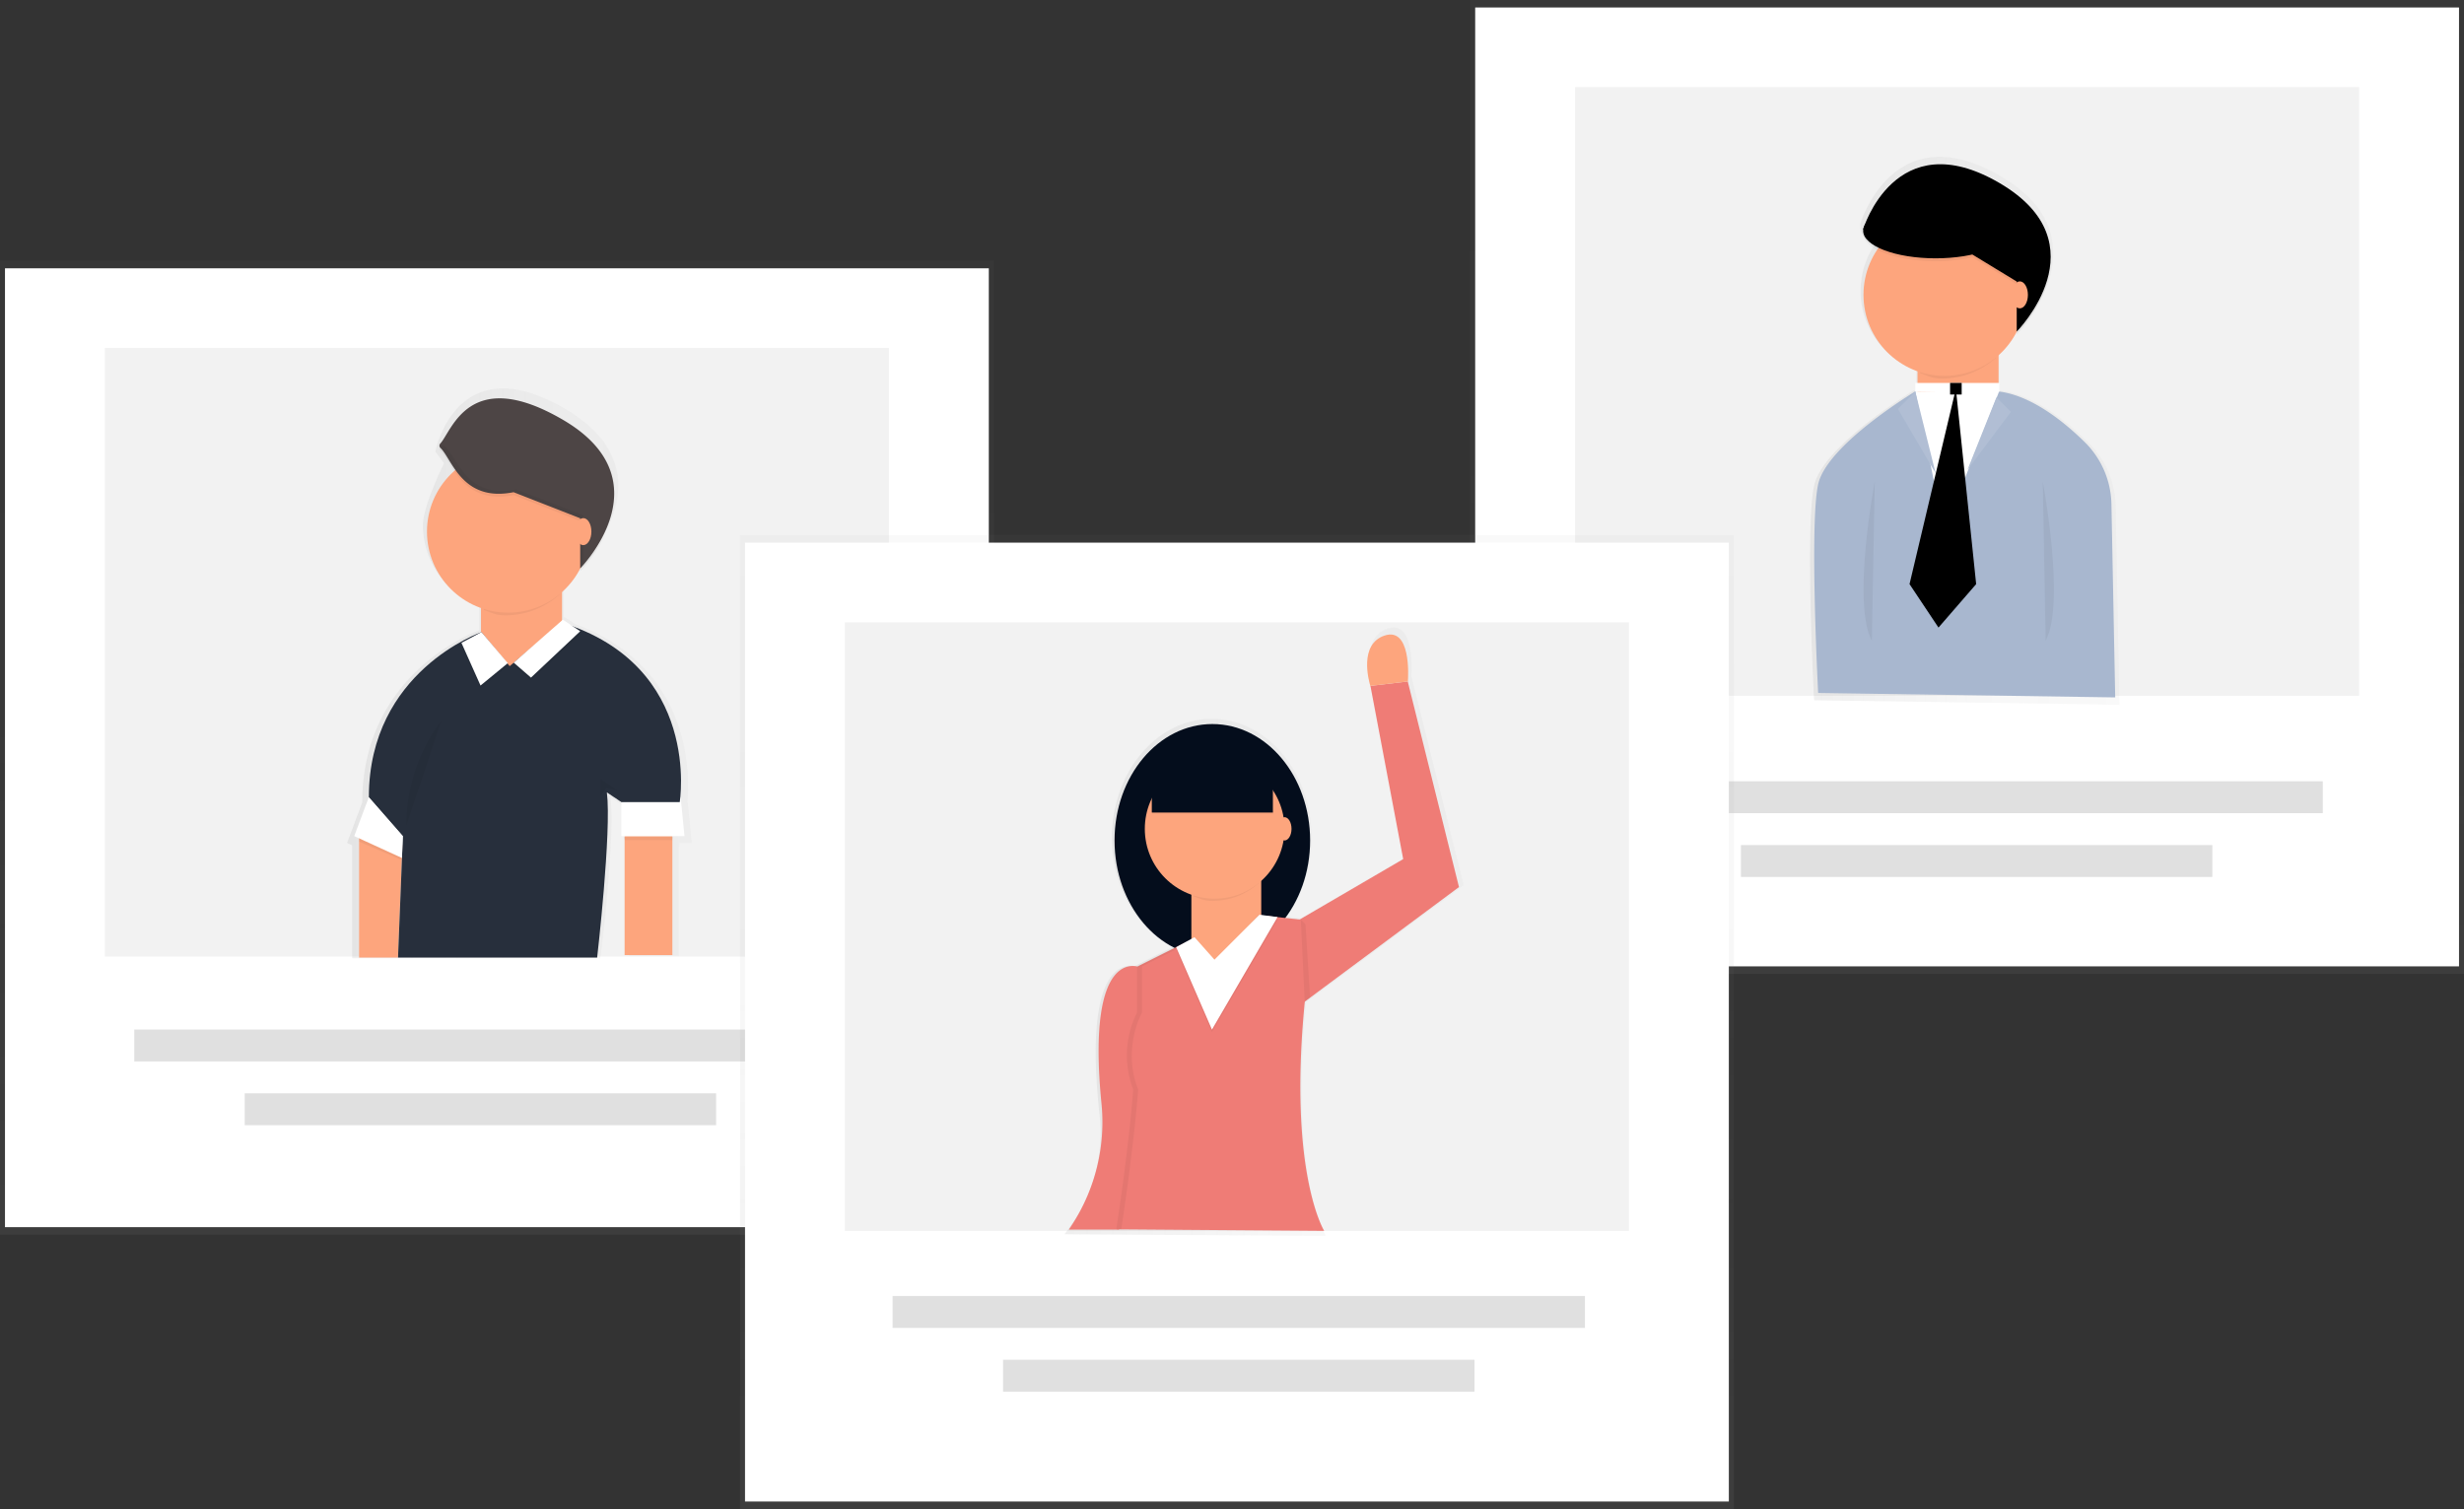 <svg id="Groupe_81" data-name="Groupe 81" xmlns="http://www.w3.org/2000/svg" xmlns:xlink="http://www.w3.org/1999/xlink" width="725" height="443.992" viewBox="0 0 725 443.992">
  <rect x="0" y="0" width="725" height="443.992" fill="#333333" stroke="none"/>
  <defs>
    <linearGradient id="linear-gradient" x1="0.5" y1="1" x2="0.5" gradientUnits="objectBoundingBox">
      <stop offset="0" stop-color="gray" stop-opacity="0.251"/>
      <stop offset="0.54" stop-color="gray" stop-opacity="0.122"/>
      <stop offset="1" stop-color="gray" stop-opacity="0.102"/>
    </linearGradient>
    <linearGradient id="linear-gradient-2" x1="0" y1="0.5" x2="1" y2="0.5" xlink:href="#linear-gradient"/>
    <linearGradient id="linear-gradient-4" x1="0" y1="0.5" x2="1" y2="0.5" xlink:href="#linear-gradient"/>
    <linearGradient id="linear-gradient-6" x1="0" y1="0.5" x2="1" y2="0.5" xlink:href="#linear-gradient"/>
  </defs>
  <g id="Groupe_70" data-name="Groupe 70" transform="translate(432.588)" opacity="0.5">
    <rect id="Rectangle_843" data-name="Rectangle 843" width="292.412" height="286.536" fill="url(#linear-gradient)"/>
  </g>
  <rect id="Rectangle_844" data-name="Rectangle 844" width="289.477" height="282.126" transform="translate(434.055 2.205)" fill="#fff"/>
  <g id="Groupe_71" data-name="Groupe 71" transform="translate(463.445 25.631)">
    <rect id="Rectangle_845" data-name="Rectangle 845" width="230.697" height="179.094" fill="#f2f2f2"/>
  </g>
  <g id="Groupe_72" data-name="Groupe 72" transform="translate(532.586 46.146)" opacity="0.5">
    <path id="Tracé_636" data-name="Tracé 636" d="M943.736,290.38a27.038,27.038,0,0,0-8.041-18.762c-4.53-4.449-10.621-9.555-17.221-12.645h-.04a29.149,29.149,0,0,0-8.872-2.68V245.33a24.591,24.591,0,0,0,5.488-7.123h0v.878S925.564,228.464,925.322,216c.154-7.485-3.444-15.72-15.513-22.783-28.023-16.35-38.758,7.425-40.8,12.926a3.689,3.689,0,0,0-.295.838l-.081.255h0a2.938,2.938,0,0,0,0,.777h0v.08h0a3.232,3.232,0,0,0,0,.415c0,1.836,1.561,3.525,4.208,4.905a24.512,24.512,0,0,0,12.222,36.761v7.036l-.543-1.025s-3.746,2.245-8.577,5.689h0c-8.095,5.769-19.245,14.909-20.92,22.461-2.68,12.062,0,63.109,0,63.109l89.832,1.34Zm-27.721-53.171Zm-.9.985Zm.067-.074.034-.033Zm.134-.141ZM868.747,208.5Zm.121.4v.04Zm.168.4v.054Zm.214.389.04.067Zm.261.382.054.074Zm.308.375.074.08Zm.355.369.087.087Zm3.042,2.01.094.047h0Zm-2.64-1.669.107.094Zm.442.355.127.094Zm.489.342.147.1Zm.529.335.174.1Zm.57.322.194.107Z" transform="translate(-853.832 -187.566)" fill="url(#linear-gradient-2)"/>
  </g>
  <rect id="Rectangle_846" data-name="Rectangle 846" width="23.848" height="34.979" transform="translate(564.206 104.245)" fill="#fda57d"/>
  <path id="Tracé_637" data-name="Tracé 637" d="M902.2,280.221c2.493.885,3.565,1.588,6.359,1.588a23.736,23.736,0,0,0,15.9-6.113l0-.246H902.2Z" transform="translate(-337.203 -170.414)" opacity="0.05"/>
  <circle id="Ellipse_76" data-name="Ellipse 76" cx="23.848" cy="23.848" r="23.848" transform="translate(548.305 62.908)" fill="#fda57d"/>
  <circle id="Ellipse_77" data-name="Ellipse 77" transform="translate(550.69 79.6)" fill="#ff0"/>
  <path id="Tracé_638" data-name="Tracé 638" d="M880.84,237.49" transform="translate(-330.156 -157.89)" fill="#ff0"/>
  <ellipse id="Ellipse_78" data-name="Ellipse 78" cx="21.315" cy="8.101" rx="21.315" ry="8.101" transform="translate(548.211 59.805)"/>
  <path id="Tracé_639" data-name="Tracé 639" d="M902.727,213.388l19.607,11.934v14.742s25.577-25.852-5.113-43.75-40.071,13.643-40.071,13.643S885.674,216.8,902.727,213.388Z" transform="translate(-328.939 -142.492)"/>
  <ellipse id="Ellipse_79" data-name="Ellipse 79" cx="2.386" cy="3.974" rx="2.386" ry="3.974" transform="translate(591.914 82.782)" fill="#fda57d"/>
  <g id="Groupe_73" data-name="Groupe 73" transform="translate(548.258 68.262)" opacity="0.05">
    <path id="Tracé_640" data-name="Tracé 640" d="M922.357,235.138,909.3,227.2a50.063,50.063,0,0,1-10.788,1.119c-11.458,0-20.773-3.438-21.289-7.746v.074h0a3.156,3.156,0,0,0,0,.4c0,4.476,9.542,8.1,21.315,8.1a50.062,50.062,0,0,0,10.822-1.119l13.047,7.941Z" transform="translate(-877.22 -220.57)"/>
    <path id="Tracé_641" data-name="Tracé 641" d="M944.58,253.71v.851s10.219-10.333,9.984-22.461C954.323,243.853,944.58,253.71,944.58,253.71Z" transform="translate(-899.443 -224.374)"/>
  </g>
  <path id="Tracé_642" data-name="Tracé 642" d="M885.519,290.45s-26.093,15.653-28.7,27.393,0,61.407,0,61.407l87.406,1.307-1.112-56.837a26.314,26.314,0,0,0-7.84-18.26c-6.527-6.413-16.4-14.246-26.274-15.01l-11.74,22.18Z" transform="translate(-321.85 -175.363)" fill="#a8b7cf"/>
  <path id="Tracé_643" data-name="Tracé 643" d="M880.615,330.1s-6.821,35.8-.851,46.906" transform="translate(-328.993 -188.444)" opacity="0.05"/>
  <path id="Tracé_644" data-name="Tracé 644" d="M956,330.1s6.821,35.8.851,46.906" transform="translate(-354.953 -188.444)" opacity="0.05"/>
  <path id="Tracé_645" data-name="Tracé 645" d="M841.02,171.778l24.773-.348L849.55,212.7Z" transform="translate(-277.464 -56.557)" fill="#fff"/>
  <path id="Tracé_646" data-name="Tracé 646" d="M841.02,168.14v2.553h24.726l.047-2.553Z" transform="translate(-277.464 -55.472)" fill="#fff"/>
  <rect id="Rectangle_847" data-name="Rectangle 847" width="3.411" height="3.411" transform="translate(573.788 112.668)"/>
  <path id="Tracé_647" data-name="Tracé 647" d="M838.5,171.95l-5.113,5.119,11.083,18.883Z" transform="translate(-274.947 -56.729)" fill="#a8b7cf"/>
  <path id="Tracé_648" data-name="Tracé 648" d="M872.444,174.5l4.268,4.262L863.92,195.809Z" transform="translate(-285.019 -57.57)" fill="#a8b7cf"/>
  <path id="Tracé_649" data-name="Tracé 649" d="M838.5,171.95l-5.113,5.119,11.083,18.883Z" transform="translate(-274.947 -56.729)" fill="#fff" opacity="0.1"/>
  <path id="Tracé_650" data-name="Tracé 650" d="M872.444,174.5l4.268,4.262L863.92,195.809Z" transform="translate(-285.019 -57.57)" fill="#fff" opacity="0.1"/>
  <path id="Tracé_651" data-name="Tracé 651" d="M852.116,170.68,838.48,228.173,847,240.959l11.083-12.785Z" transform="translate(-276.626 -56.31)"/>
  <rect id="Rectangle_848" data-name="Rectangle 848" width="203.706" height="9.381" transform="translate(479.748 229.88)" fill="#e0e0e0"/>
  <rect id="Rectangle_849" data-name="Rectangle 849" width="138.708" height="9.381" transform="translate(512.247 248.642)" fill="#e0e0e0"/>
  <g id="Groupe_74" data-name="Groupe 74" transform="translate(0 76.738)" opacity="0.5">
    <rect id="Rectangle_850" data-name="Rectangle 850" width="292.412" height="286.536" fill="url(#linear-gradient)"/>
  </g>
  <rect id="Rectangle_851" data-name="Rectangle 851" width="289.477" height="282.126" transform="translate(1.467 78.943)" fill="#fff"/>
  <g id="Groupe_75" data-name="Groupe 75" transform="translate(30.857 102.369)">
    <rect id="Rectangle_852" data-name="Rectangle 852" width="230.697" height="179.094" fill="#f2f2f2"/>
  </g>
  <g id="Groupe_76" data-name="Groupe 76" transform="translate(102.114 114.281)" opacity="0.5">
    <path id="Tracé_652" data-name="Tracé 652" d="M309.092,423h3.726l-1.166-11.927h-.127c.71-7.291,1.776-39.6-32.955-52.468l-3.1-2.044-.235.208v-8.718a24.966,24.966,0,0,0,5.6-7.21h0v.891a43.876,43.876,0,0,0,7.5-11.1,43.824,43.824,0,0,1-6.647,9.314v-.08c4.362-4.979,22.2-28.09-6.225-44.675C243.443,276.51,237.4,307.844,237.4,307.844l2.553,3.417s-6.2,12.41-6.2,18.267a24.887,24.887,0,0,0,16.585,23.453v7.438c-2.312.844-34.442,13.274-34.442,50.645l-4.476,11.928,1.494.67h0V456.9h73.039s4.476-35.414,2.982-47.342l4.476,2.982v10.44h.992v.261h-.288l.288.965v31.95h14.661V424.224l.168-.965h-.168Zm-82.863,2.734h0l.107-2.734Z" transform="translate(-211.42 -289.246)" fill="url(#linear-gradient-4)"/>
  </g>
  <rect id="Rectangle_853" data-name="Rectangle 853" width="23.848" height="34.979" transform="translate(141.529 173.907)" fill="#fda57d"/>
  <path id="Tracé_653" data-name="Tracé 653" d="M271.43,384.181c2.493.885,3.565,1.588,6.359,1.588a23.731,23.731,0,0,0,15.905-6.115l0-.244H271.43Z" transform="translate(-129.104 -204.712)" opacity="0.05"/>
  <circle id="Ellipse_80" data-name="Ellipse 80" cx="23.848" cy="23.848" r="23.848" transform="translate(125.634 132.57)" fill="#fda57d"/>
  <circle id="Ellipse_81" data-name="Ellipse 81" transform="translate(128.02 149.262)" fill="#ff0"/>
  <path id="Tracé_654" data-name="Tracé 654" d="M250.07,341.45" transform="translate(-122.057 -192.188)" fill="#ff0"/>
  <path id="Tracé_655" data-name="Tracé 655" d="M273.8,321.223l19.607,7.673v14.742s25.6-25.818-5.113-43.737c-27.594-16.082-32.593,3.29-36.064,7.016a.9.9,0,0,0,.047,1.273C255.688,311.4,258.6,324.266,273.8,321.223Z" transform="translate(-122.69 -176.404)" fill="#4d4545"/>
  <rect id="Rectangle_854" data-name="Rectangle 854" width="14.052" height="35.012" transform="translate(183.785 246.009)" fill="#fda57d"/>
  <path id="Tracé_656" data-name="Tracé 656" d="M272.85,351.5v10h18.575l-1.132-11.432Z" transform="translate(-90.017 -115.493)" fill="#fff"/>
  <path id="Tracé_657" data-name="Tracé 657" d="M157.68,367.13v35.729h11.432l1.327-33.109Z" transform="translate(-52.021 -121.121)" fill="#fda57d"/>
  <path id="Tracé_658" data-name="Tracé 658" d="M262.425,404.859l-8.3-10S221,406.286,221,443.443l10,11.432L229.577,490.6h58.592s4.289-37.156,2.861-48.588l4.289,2.861h17.148S319.06,404.859,277.622,392Z" transform="translate(-112.466 -208.865)" fill="#272f3c"/>
  <path id="Tracé_659" data-name="Tracé 659" d="M159.832,350.07,155.55,361.5l14.032,6.433.255-6.433Z" transform="translate(-51.318 -115.493)" fill="#fff"/>
  <path id="Tracé_660" data-name="Tracé 660" d="M202.62,281.986l5.615,12.564,8.021-6.594-7.746-9.127Z" transform="translate(-66.847 -91.99)" opacity="0.05"/>
  <path id="Tracé_661" data-name="Tracé 661" d="M202.62,280.716l5.615,12.557,8.021-6.587-7.746-9.127Z" transform="translate(-66.847 -91.571)" fill="#fff"/>
  <path id="Tracé_662" data-name="Tracé 662" d="M240.027,273.37l5.113,3.411-14.487,13.636-5.073-4.4Z" transform="translate(-74.422 -90.189)" opacity="0.05"/>
  <path id="Tracé_663" data-name="Tracé 663" d="M240.027,272.1l5.113,3.4-14.487,13.643-5.073-4.4Z" transform="translate(-74.422 -89.77)" fill="#fff"/>
  <path id="Tracé_664" data-name="Tracé 664" d="M237.47,466.01A50.927,50.927,0,0,1,247.7,435.32" transform="translate(-117.9 -223.157)" opacity="0.05"/>
  <path id="Tracé_665" data-name="Tracé 665" d="M263.68,347.18v-5.12l5.113,3.411-3.411-.851Z" transform="translate(-86.992 -112.85)" opacity="0.05"/>
  <path id="Tracé_666" data-name="Tracé 666" d="M273.86,367.51l.275.918h14.052l.161-.918Z" transform="translate(-90.35 -121.247)" opacity="0.05"/>
  <path id="Tracé_667" data-name="Tracé 667" d="M157.68,368.11v.978l12.531,5.381-.322-.8Z" transform="translate(-52.021 -121.445)" opacity="0.05"/>
  <path id="Tracé_668" data-name="Tracé 668" d="M300.641,340.707a42.007,42.007,0,0,1-6.366,8.926V334.871L274.668,327.2c-14.695,2.942-17.013-8.879-21.135-12.665a.9.9,0,0,0-1.273.054h0a.9.9,0,0,0,.047,1.273c3.417,3.2,6.326,16.082,21.53,13.027l19.607,7.672V351.3a42.054,42.054,0,0,0,7.2-10.594Z" transform="translate(-122.7 -183.23)" opacity="0.05"/>
  <ellipse id="Ellipse_82" data-name="Ellipse 82" cx="2.386" cy="3.974" rx="2.386" ry="3.974" transform="translate(169.237 152.445)" fill="#fda57d"/>
  <rect id="Rectangle_855" data-name="Rectangle 855" width="203.706" height="9.381" transform="translate(39.502 302.919)" fill="#e0e0e0"/>
  <rect id="Rectangle_856" data-name="Rectangle 856" width="138.708" height="9.381" transform="translate(72.001 321.682)" fill="#e0e0e0"/>
  <g id="Groupe_77" data-name="Groupe 77" transform="translate(217.745 157.457)" opacity="0.5">
    <rect id="Rectangle_857" data-name="Rectangle 857" width="292.412" height="286.536" fill="url(#linear-gradient)"/>
  </g>
  <rect id="Rectangle_858" data-name="Rectangle 858" width="289.477" height="282.126" transform="translate(219.212 159.661)" fill="#fff"/>
  <g id="Groupe_78" data-name="Groupe 78" transform="translate(248.602 183.094)">
    <rect id="Rectangle_859" data-name="Rectangle 859" width="230.697" height="179.094" fill="#f2f2f2"/>
  </g>
  <g id="Groupe_79" data-name="Groupe 79" transform="translate(313.238 184.649)" opacity="0.5">
    <path id="Tracé_669" data-name="Tracé 669" d="M597.533,504.5l.67-.5.958-.71h0L643.9,470.06l-15.379-61.507v-.2c.127-1.876.844-16.4-7-13.777-7.666,2.553-4.825,13.281-4.275,15.1l.087.268,9.783,51.724L596.018,479.8l-4.315-.482a38.8,38.8,0,0,0,7.445-23.245c0-19.3-13.14-34.945-29.357-34.945s-29.356,15.647-29.356,34.945c0,14.454,7.371,26.864,17.885,32.164l-11.13,5.568v.06C544,493.2,531.9,493.4,536.8,537.813a46.853,46.853,0,0,1-7.244,30.69l-3.069,4.268,76.624.469h.235S592.5,555.851,597.533,504.5Z" transform="translate(-526.49 -394.26)" fill="url(#linear-gradient-6)"/>
  </g>
  <path id="Tracé_670" data-name="Tracé 670" d="M549.16,543.2s-15.814-6.828-11.2,40.1a55.4,55.4,0,0,1-8.624,35.629l-.972,1.494h14.7l11.07-11.727Z" transform="translate(-213.868 -258.634)" fill="#ef7c76"/>
  <path id="Tracé_671" data-name="Tracé 671" d="M660.375,418.124v-.194l-11.056,1.3.08.268,9.589,50.7L626.1,489.381l1.34,24.666L675.4,478.419Z" transform="translate(-246.114 -217.42)" fill="#ef7c76"/>
  <ellipse id="Ellipse_83" data-name="Ellipse 83" cx="28.774" cy="34.255" rx="28.774" ry="34.255" transform="translate(327.94 213.034)" fill="#040d1c"/>
  <rect id="Rectangle_860" data-name="Rectangle 860" width="20.552" height="30.147" transform="translate(350.549 258.935)" fill="#fda57d"/>
  <path id="Tracé_672" data-name="Tracé 672" d="M577.583,535.584l-5.481-8.222-16.444,8.222v13.6a27.948,27.948,0,0,0-1.106,22.635c-1.34,17.811-4.972,41.157-4.972,41.157l60.918.449s-10.963-17.576-5.481-69.642l-1.34-21.925-12.33-1.34Z" transform="translate(-220.869 -251.266)" fill="#ef7c76"/>
  <path id="Tracé_673" data-name="Tracé 673" d="M571.19,403.81l1.374,1.367,1.367,21.61-1.595,1.186Z" transform="translate(-188.444 -133.222)" opacity="0.05"/>
  <path id="Tracé_674" data-name="Tracé 674" d="M583.19,510.241c2.144.757,3.076,1.34,5.481,1.34a20.453,20.453,0,0,0,13.706-5.269l0-.212H583.19Z" transform="translate(-231.958 -246.509)" opacity="0.05"/>
  <circle id="Ellipse_84" data-name="Ellipse 84" cx="20.552" cy="20.552" r="20.552" transform="translate(336.846 223.313)" fill="#fda57d"/>
  <ellipse id="Ellipse_85" data-name="Ellipse 85" cx="2.057" cy="3.424" rx="2.057" ry="3.424" transform="translate(375.898 240.44)" fill="#fda57d"/>
  <circle id="Ellipse_86" data-name="Ellipse 86" transform="translate(338.903 237.7)" fill="#ff0"/>
  <path id="Tracé_675" data-name="Tracé 675" d="M564.78,473.43" transform="translate(-225.884 -235.73)" fill="#ff0"/>
  <path id="Tracé_676" data-name="Tracé 676" d="M506.342,354.33v.965h35.28v.965H505.86Z" transform="translate(-166.89 -116.898)" opacity="0.05"/>
  <rect id="Rectangle_861" data-name="Rectangle 861" width="35.628" height="17.811" transform="translate(338.903 221.256)" fill="#040d1c"/>
  <path id="Tracé_677" data-name="Tracé 677" d="M664.469,397.618c-7.512,2.506-4.731,13.02-4.195,14.809l11.056-1.3C671.479,409.284,672.182,395.052,664.469,397.618Z" transform="translate(-257.077 -210.617)" fill="#fda57d"/>
  <g id="Groupe_80" data-name="Groupe 80" transform="translate(328.456 269.214)" opacity="0.05">
    <path id="Tracé_678" data-name="Tracé 678" d="M550.667,616.347S554.273,593,555.64,575.19c-4.831-12.062,1.133-22.635,1.133-22.635v-13.6l15.338-7.673-.369-.549L555.3,538.952v13.6a28.078,28.078,0,0,0-1.132,22.635c-1.34,17.811-4.972,41.157-4.972,41.157l60.918.449h0Z" transform="translate(-549.2 -523.848)"/>
    <path id="Tracé_679" data-name="Tracé 679" d="M533.883,416.83l13.569-14.923-1.333-.147L533.26,415.9Z" transform="translate(-504.386 -401.76)"/>
  </g>
  <path id="Tracé_680" data-name="Tracé 680" d="M516.46,412.289l10.527,24.244,19.3-33.109-5.334-.684-13.227,13.221-5.877-6.607Z" transform="translate(-170.387 -132.869)" opacity="0.05"/>
  <path id="Tracé_681" data-name="Tracé 681" d="M516.46,411.189l10.527,24.25,19.3-33.109-5.334-.69-13.227,13.228-5.877-6.614Z" transform="translate(-170.387 -132.507)" fill="#fff"/>
  <rect id="Rectangle_862" data-name="Rectangle 862" width="203.706" height="9.381" transform="translate(262.64 381.319)" fill="#e0e0e0"/>
  <rect id="Rectangle_863" data-name="Rectangle 863" width="138.708" height="9.381" transform="translate(295.139 400.082)" fill="#e0e0e0"/>
</svg>

